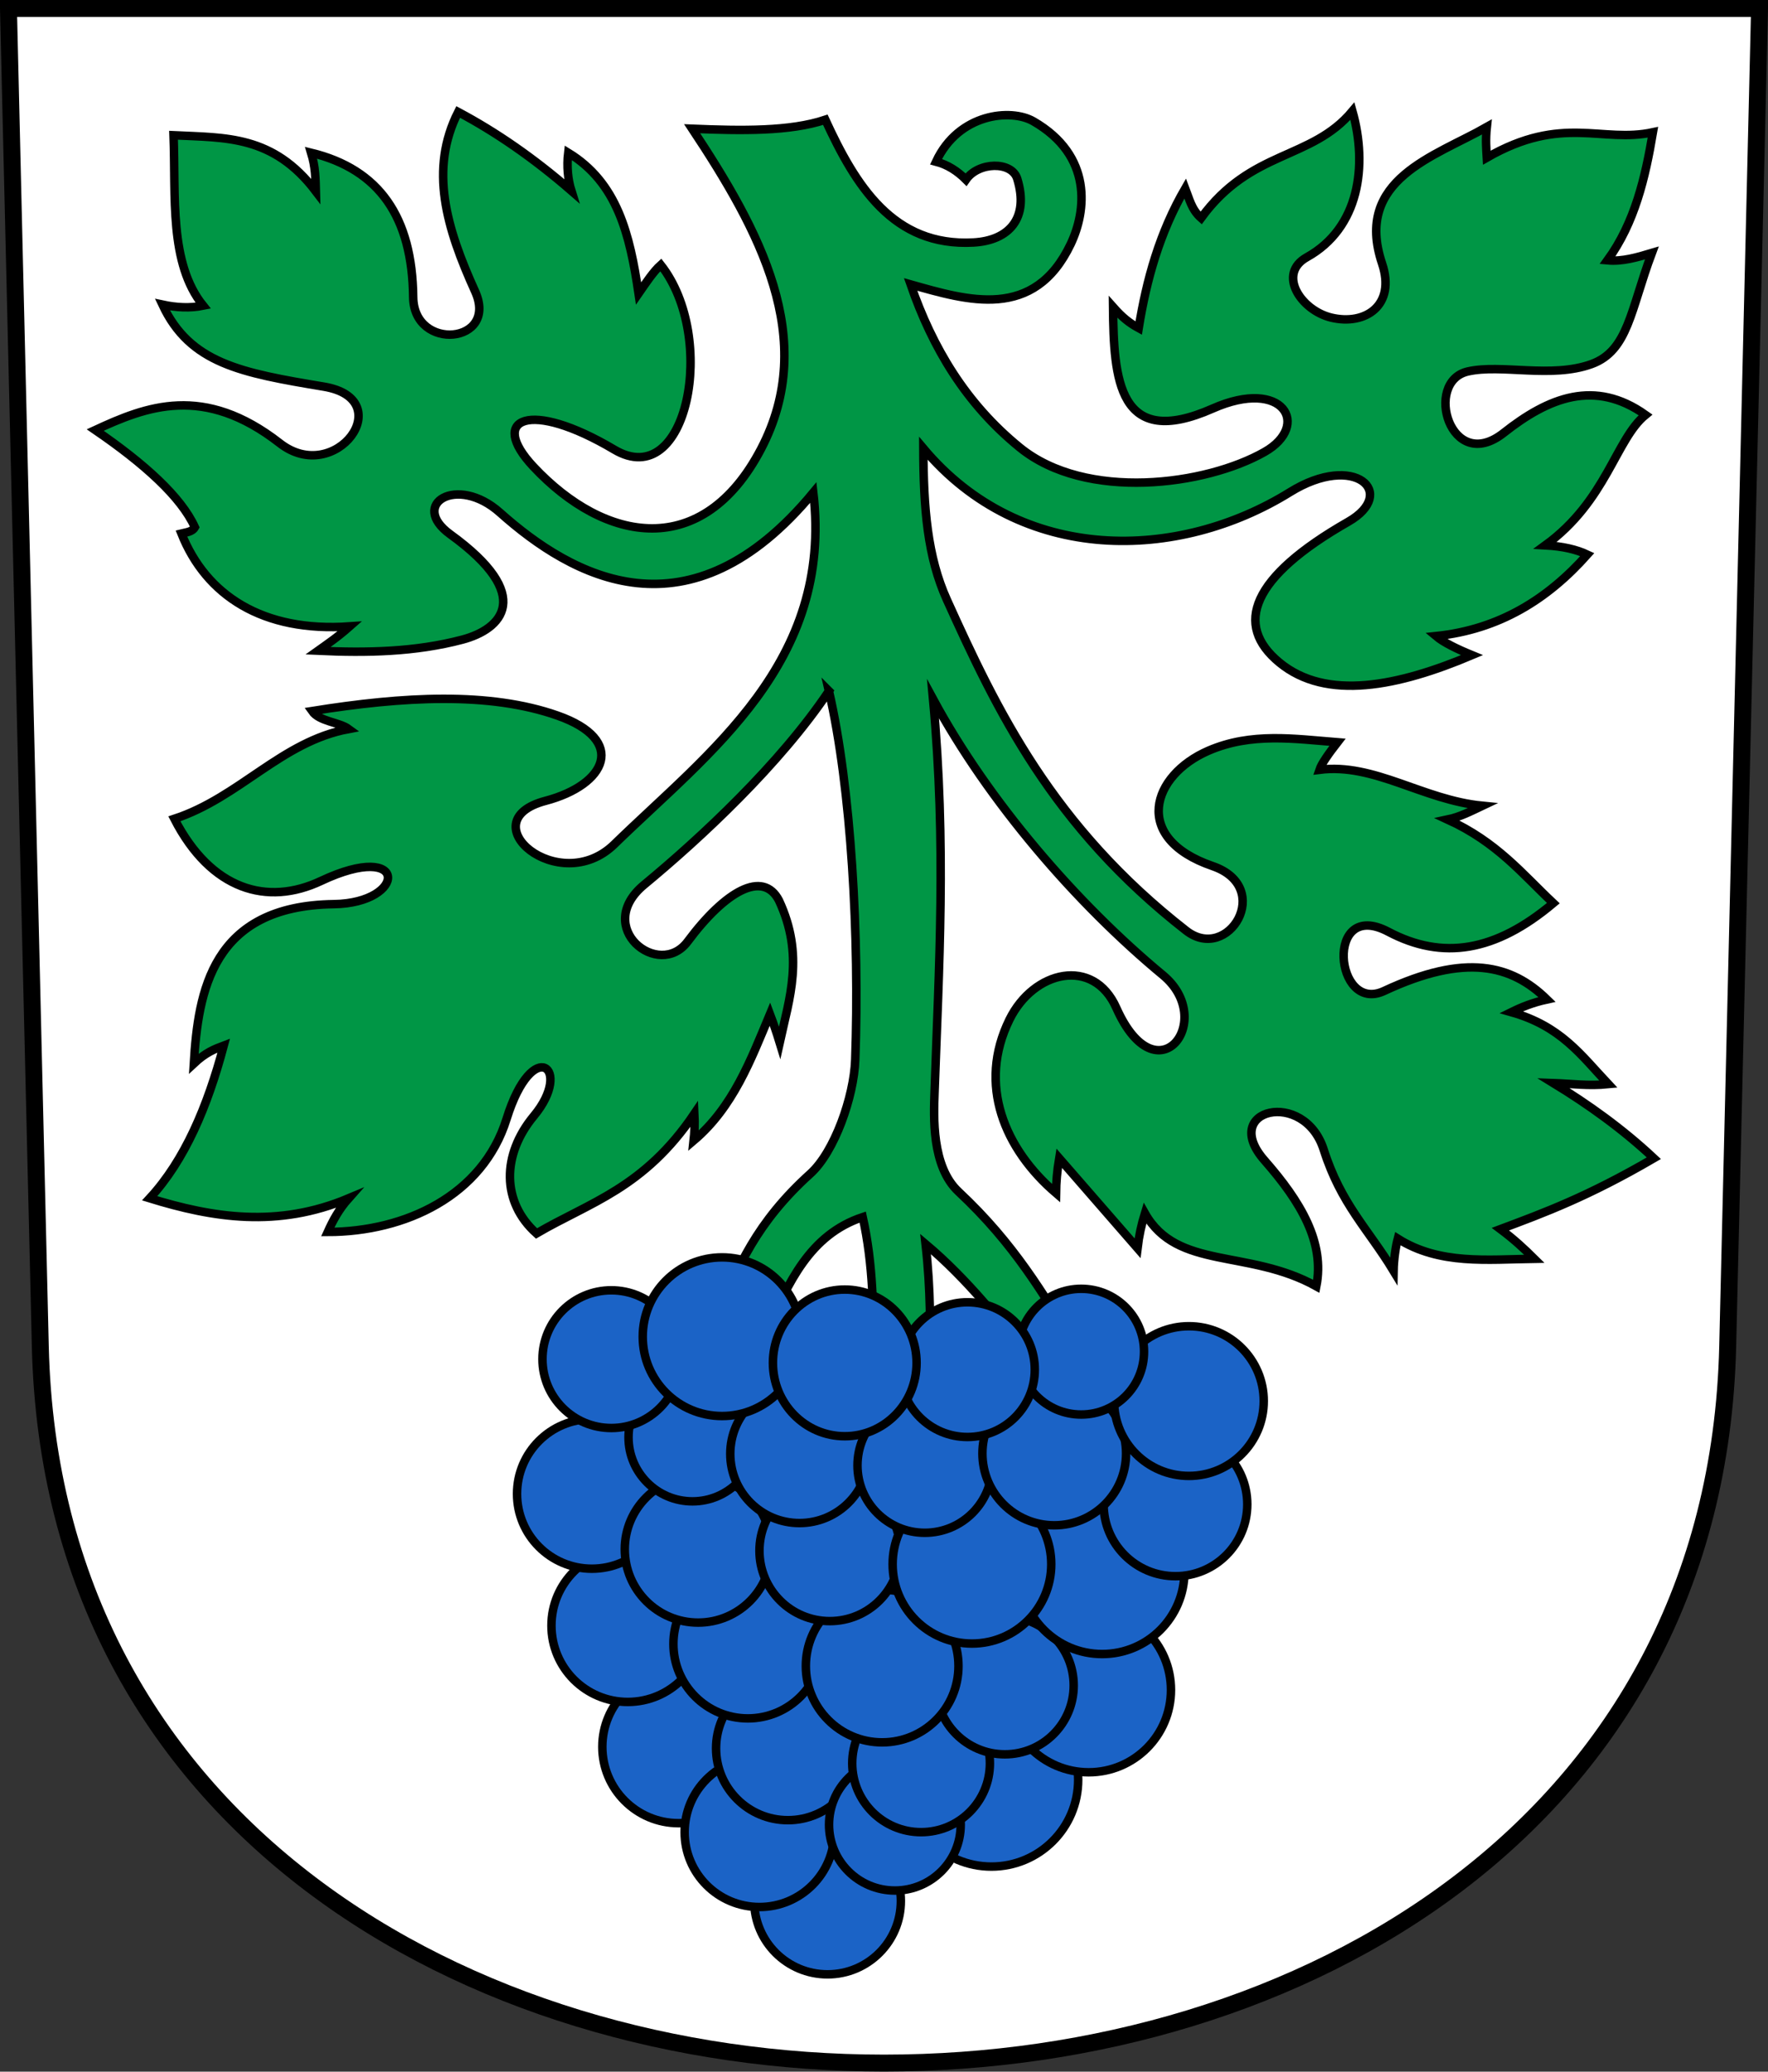 <?xml version="1.0" encoding="UTF-8" standalone="no"?>
<!-- Created with Inkscape (http://www.inkscape.org/) -->

<svg
   xmlns:dc="http://purl.org/dc/elements/1.1/"
   xmlns:cc="http://creativecommons.org/ns#"
   xmlns:rdf="http://www.w3.org/1999/02/22-rdf-syntax-ns#"
   xmlns:svg="http://www.w3.org/2000/svg"
   xmlns="http://www.w3.org/2000/svg"
   xmlns:sodipodi="http://sodipodi.sourceforge.net/DTD/sodipodi-0.dtd"
   xmlns:inkscape="http://www.inkscape.org/namespaces/inkscape"
   version="1.0"
   width="208.86"
   height="244.66"
   id="svg2780"
   inkscape:version="0.92.4 (5da689c313, 2019-01-14)"
   sodipodi:docname="StMargrethen-blazon.svg">
  <rect width="100%" height="100%" fill="#333333" stroke="none"/>
  <sodipodi:namedview
     pagecolor="#ffffff"
     bordercolor="#666666"
     borderopacity="1"
     objecttolerance="10"
     gridtolerance="10"
     guidetolerance="10"
     inkscape:pageopacity="0"
     inkscape:pageshadow="2"
     inkscape:window-width="3259"
     inkscape:window-height="1417"
     id="namedview25"
     showgrid="false"
     inkscape:zoom="1"
     inkscape:cx="207.98226"
     inkscape:cy="163.30981"
     inkscape:window-x="-8"
     inkscape:window-y="-8"
     inkscape:window-maximized="1"
     inkscape:current-layer="svg2780"
     inkscape:measure-start="104.255,149.787"
     inkscape:measure-end="104.255,126.383"
     showguides="true"
     inkscape:object-paths="true"
     inkscape:snap-intersection-paths="true"
     inkscape:snap-global="false" />
  <defs
     id="defs2782" />
  <path
     inkscape:connector-curvature="0"
     style="fill:#ffffff;fill-opacity:1;fill-rule:evenodd;stroke:#000000;stroke-width:2;stroke-linecap:butt;stroke-miterlimit:4;stroke-dashoffset:0;stroke-opacity:1"
     id="path4212"
     d="m 1,1 3.761,158.003 c 2.686,112.859 196.652,112.859 199.338,0 L 207.86,1 Z" />
  <path
     id="path8454"
     style="opacity:1;fill:#009645;fill-opacity:1;stroke:#000000;stroke-width:1.002;stroke-miterlimit:20;stroke-dasharray:none;stroke-dashoffset:4.58;stroke-opacity:1"
     d="m 97.922,81.604 c 2.644,11.419 3.625,29.18 3.109,43.555 -0.158,4.394 -2.454,10.879 -5.303,13.451 -6.333,5.716 -8.664,11.091 -10.96,16.971 l 5.834,1.591 c 2.539,-5.657 5.037,-11.353 11.314,-13.435 1.233,5.554 1.32,11.252 1.237,16.971 l 6.718,0.707 c 0.011,-4.55 0.1,-8.983 -0.53,-14.496 4.926,4.14 9.157,9.391 13.258,14.849 l 4.243,-3.182 c -3.604,-5.692 -6.884,-11.567 -13.612,-17.854 -3.204,-2.994 -2.924,-8.915 -2.828,-11.684 0.508,-14.671 1.423,-29.234 -0.177,-46.492 6.556,12.123 16.96,24.167 27.152,32.604 6.398,5.296 -0.68,14.718 -5.5,3.875 -2.699,-6.072 -9.771,-4.429 -12.625,1.375 -3.784,7.697 -0.59,15.278 5.5,20.5 0.015,-1.265 0.124,-2.624 0.375,-4.125 l 9.25,10.625 c 0.172,-1.435 0.467,-2.808 0.875,-4.125 3.813,6.751 12.224,4.167 20.25,8.625 1.016,-5.177 -1.811,-9.959 -6.125,-14.875 -5.336,-6.081 4.699,-8.484 7,-1.25 2.049,6.442 5.256,9.371 8.25,14.312 0.024,-1.359 0.257,-2.911 0.5,-3.812 4.912,3.108 10.576,2.454 16.125,2.375 -1.134,-1.122 -2.342,-2.261 -4,-3.5 5.192,-1.942 10.335,-3.835 18.125,-8.375 -3.762,-3.515 -7.761,-6.359 -11.875,-8.875 2.227,0.079 4.124,0.36 6.5,0.125 -3.246,-3.452 -5.608,-6.843 -11.465,-8.5 1.211,-0.597 2.536,-1.137 4.215,-1.5 -4.197,-4.104 -9.622,-5.496 -19.25,-1 -5.849,2.731 -7.038,-10.985 0.5,-7 6.423,3.396 12.654,2.38 19.5,-3.375 -3.684,-3.464 -6.632,-7.191 -12.5,-9.875 1.49,-0.311 2.794,-0.995 4.125,-1.625 -7.074,-0.691 -12.765,-5.079 -19.25,-4.25 0.234,-0.704 1.062,-1.883 2.125,-3.25 -5.083,-0.401 -10.18,-1.194 -15.25,1 -6.686,2.893 -9.091,10.329 0.5,13.625 7.31,2.513 1.843,11.497 -3.125,7.625 -15.819,-12.329 -22.351,-26.007 -28.264,-39.069 -2.305,-5.091 -2.767,-10.82 -2.787,-17.895 11.603,13.836 30.16,13.339 43.315,5.175 7.689,-4.771 12.795,0.12 6.875,3.5 -11.456,6.54 -13.521,12.184 -8.125,16.625 5.561,4.577 14.036,2.808 22.75,-0.875 -1.831,-0.75 -3.359,-1.5 -4.25,-2.25 7.493,-0.778 13.206,-4.376 17.875,-9.625 -1.292,-0.607 -2.927,-0.986 -4.969,-1.094 7.251,-5.269 8.31,-12.523 11.844,-15.406 -5.997,-4.26 -11.463,-2.052 -16.75,2.125 -6.303,4.98 -9.494,-6.048 -4.25,-7.25 3.956,-0.907 9.886,0.849 14.625,-0.875 4.339,-1.579 4.61,-6.422 7.125,-13.125 -1.75,0.525 -3.5,1.041 -5.25,0.875 3.237,-4.463 4.465,-9.731 5.375,-15.125 -6.064,1.318 -10.678,-2.141 -19.625,3 -0.065,-1.078 -0.162,-2.093 0,-3.625 -6.116,3.488 -15.719,6.154 -12.375,16.125 1.658,4.943 -1.986,7.353 -6,6.389 -3.573,-0.858 -6.43,-5.16 -2.875,-7.139 6.197,-3.45 7.193,-10.791 5.375,-17.25 -4.861,5.827 -11.956,4.512 -17.875,12.625 -1.136,-0.996 -1.403,-2.282 -1.875,-3.5 -3.034,5.233 -4.579,10.797 -5.5,16.5 -1.125,-0.617 -1.906,-1.232 -3.031,-2.5 0.08,8.528 0.598,16.947 11.781,12 8.385,-3.709 11.602,2.009 6.125,5.125 -6.949,3.954 -21.082,5.85 -28.913,-0.513 -6.375,-5.18 -10.324,-11.798 -12.905,-19.269 6.731,1.905 14.587,4.317 18.915,-4.773 1.837,-3.857 2.648,-10.428 -4.419,-14.496 -2.63,-1.514 -8.81,-0.961 -11.49,4.773 1.355,0.355 2.514,1.1 3.536,2.121 1.466,-2.119 5.408,-2.197 6.053,-0.104 1.434,4.647 -0.961,7.296 -5.169,7.528 -9.492,0.523 -13.92,-6.722 -17.501,-14.496 -4.197,1.401 -9.897,1.299 -15.733,1.061 7.935,11.973 14.967,24.793 8.132,37.83 C 83.011,66.161 71.526,64.201 63,55.097 c -5.341,-5.703 -0.481,-7.962 9.562,-2 8.673,5.148 12.245,-13.242 5.5,-21.812 -0.875,0.781 -1.75,2.114 -2.625,3.375 -1.036,-7.004 -2.502,-13.078 -8.312,-16.625 -0.194,1.631 -0.033,3.204 0.375,4.5 -4.458,-3.87 -8.917,-6.943 -13.375,-9.312 -3.427,6.785 -1.413,13.665 2,21.188 2.805,6.182 -7.236,7.161 -7.312,0.688 -0.113,-9.465 -3.989,-15.097 -12.062,-17.062 0.529,1.755 0.522,3.047 0.562,4.562 -5.053,-6.648 -10.621,-6.321 -16.812,-6.625 0.279,7.226 -0.547,15.097 3.5,20.125 -1.518,0.307 -3.128,0.239 -4.812,-0.125 3.247,6.938 9.247,8.057 19.062,9.688 8.973,1.49 1.388,11.815 -5.188,6.688 -9.008,-7.024 -15.784,-4.353 -21.812,-1.562 5.841,4.005 10.136,7.894 11.769,11.477 -0.315,0.568 -1.062,0.606 -1.589,0.739 2.903,7.294 9.588,11.699 19.883,10.972 -1.482,1.307 -2.586,2.046 -3.75,2.875 5.758,0.268 11.492,0.161 17.062,-1.312 4.619,-1.222 8.616,-5.164 -1.438,-12.438 -4.896,-3.542 0.781,-7.106 5.875,-2.562 8.565,7.639 22.367,15.34 37.018,-2.374 2.351,20.12 -12.393,30.712 -23.511,41.543 -6.548,6.379 -17.22,-2.728 -8.132,-5.127 7.217,-1.904 9.692,-7.171 1.414,-10.076 -8.046,-2.824 -18.182,-2.263 -28.991,-0.53 0.871,1.256 3.21,1.293 4.331,2.121 -7.943,1.469 -12.883,8.075 -20.594,10.607 4.332,8.421 10.977,10.329 17.324,7.336 10.41,-4.909 10.162,2.621 1.503,2.74 -14.411,0.197 -16.012,10.351 -16.529,18.827 1.408,-1.32 2.472,-1.721 3.536,-2.121 -1.924,7.212 -4.593,13.523 -8.75,18.031 7.469,2.303 15.109,3.534 23.511,0 -1.181,1.326 -1.876,2.652 -2.475,3.977 9.127,-0.009 18.303,-4.277 21.125,-13.347 3.091,-9.933 7.911,-6 3.225,-0.359 -3.814,4.591 -3.821,10.198 0.311,13.882 6.283,-3.677 12.695,-5.323 18.65,-14.142 0.059,1.194 0.019,2.238 -0.088,3.182 4.666,-3.951 6.745,-9.504 9.016,-14.938 0.383,1.017 0.766,2.107 1.149,3.359 1.151,-5.247 2.945,-10.303 -0.088,-16.794 -1.892,-3.635 -6.346,-1.096 -10.783,4.861 -3.393,4.555 -11.233,-1.675 -5.133,-6.716 6.658,-5.501 16.044,-14.231 21.823,-22.874 z"
     inkscape:connector-curvature="0"
     sodipodi:nodetypes="cssccccccccsscssscccccsscccccccccsscccccsssscssscccccssscccccssscccccssscssccssccssscccccsscccccsscccccssscssscccsscccccssccccccssc" />
  <g
     id="g8485"
     transform="translate(-1.5)">
    <circle
       r="9.016"
       cy="206.299"
       cx="81.671"
       id="path7248"
       style="opacity:1;fill:#1b63c6;fill-opacity:1;stroke:#000000;stroke-width:1.002;stroke-miterlimit:20;stroke-dasharray:none;stroke-dashoffset:4.58;stroke-opacity:1" />
    <circle
       r="10.253"
       cy="210.189"
       cx="118.617"
       id="path7256"
       style="opacity:1;fill:#1b63c6;fill-opacity:1;stroke:#000000;stroke-width:1.002;stroke-miterlimit:20;stroke-dasharray:none;stroke-dashoffset:4.58;stroke-opacity:1" />
    <circle
       r="8.662"
       cy="224.507"
       cx="99.26"
       id="path7260"
       style="opacity:1;fill:#1b63c6;fill-opacity:1;stroke:#000000;stroke-width:1.002;stroke-miterlimit:20;stroke-dasharray:none;stroke-dashoffset:4.58;stroke-opacity:1" />
    <circle
       r="8.839"
       cy="216.376"
       cx="91.217"
       id="path7262"
       style="opacity:1;fill:#1b63c6;fill-opacity:1;stroke:#000000;stroke-width:1.002;stroke-miterlimit:20;stroke-dasharray:none;stroke-dashoffset:4.58;stroke-opacity:1" />
    <circle
       r="8.485"
       cy="206.476"
       cx="94.576"
       id="path7250"
       style="opacity:1;fill:#1b63c6;fill-opacity:1;stroke:#000000;stroke-width:1.002;stroke-miterlimit:20;stroke-dasharray:none;stroke-dashoffset:4.58;stroke-opacity:1" />
    <circle
       r="7.778"
       cy="215.492"
       cx="107.215"
       id="path7258"
       style="opacity:1;fill:#1b63c6;fill-opacity:1;stroke:#000000;stroke-width:1.002;stroke-miterlimit:20;stroke-dasharray:none;stroke-dashoffset:4.58;stroke-opacity:1" />
    <circle
       r="8.132"
       cy="208.244"
       cx="110.309"
       id="path7252"
       style="opacity:1;fill:#1b63c6;fill-opacity:1;stroke:#000000;stroke-width:1.002;stroke-miterlimit:20;stroke-dasharray:none;stroke-dashoffset:4.58;stroke-opacity:1" />
    <circle
       r="9.016"
       cy="191.981"
       cx="75.66"
       id="path7246"
       style="opacity:1;fill:#1b63c6;fill-opacity:1;stroke:#000000;stroke-width:1.002;stroke-miterlimit:20;stroke-dasharray:none;stroke-dashoffset:4.58;stroke-opacity:1" />
    <circle
       r="8.795"
       cy="194.146"
       cx="89.847"
       id="path7244"
       style="opacity:1;fill:#1b63c6;fill-opacity:1;stroke:#000000;stroke-width:1.002;stroke-miterlimit:20;stroke-dasharray:none;stroke-dashoffset:4.58;stroke-opacity:1" />
    <circle
       r="9.723"
       cy="199.582"
       cx="130.108"
       id="path7254"
       style="opacity:1;fill:#1b63c6;fill-opacity:1;stroke:#000000;stroke-width:1.002;stroke-miterlimit:20;stroke-dasharray:none;stroke-dashoffset:4.58;stroke-opacity:1" />
    <circle
       r="8.132"
       cy="199.052"
       cx="120.208"
       id="path7238"
       style="opacity:1;fill:#1b63c6;fill-opacity:1;stroke:#000000;stroke-width:1.002;stroke-miterlimit:20;stroke-dasharray:none;stroke-dashoffset:4.58;stroke-opacity:1" />
    <circle
       r="9.016"
       cy="196.754"
       cx="105.712"
       id="path7242"
       style="opacity:1;fill:#1b63c6;fill-opacity:1;stroke:#000000;stroke-width:1.002;stroke-miterlimit:20;stroke-dasharray:none;stroke-dashoffset:4.58;stroke-opacity:1" />
    <circle
       r="8.839"
       cy="176.424"
       cx="71.418"
       id="path7224"
       style="opacity:1;fill:#1b63c6;fill-opacity:1;stroke:#000000;stroke-width:1.002;stroke-miterlimit:20;stroke-dasharray:none;stroke-dashoffset:4.58;stroke-opacity:1" />
    <circle
       r="8.662"
       cy="182.965"
       cx="83.969"
       id="path7234"
       style="opacity:1;fill:#1b63c6;fill-opacity:1;stroke:#000000;stroke-width:1.002;stroke-miterlimit:20;stroke-dasharray:none;stroke-dashoffset:4.58;stroke-opacity:1" />
    <circle
       r="8.309"
       cy="183.142"
       cx="99.525"
       id="path7232"
       style="opacity:1;fill:#1b63c6;fill-opacity:1;stroke:#000000;stroke-width:1.002;stroke-miterlimit:20;stroke-dasharray:none;stroke-dashoffset:4.58;stroke-opacity:1" />
    <circle
       r="9.723"
       cy="185.617"
       cx="131.699"
       id="path7236"
       style="opacity:1;fill:#1b63c6;fill-opacity:1;stroke:#000000;stroke-width:1.002;stroke-miterlimit:20;stroke-dasharray:none;stroke-dashoffset:4.58;stroke-opacity:1" />
    <circle
       r="9.369"
       cy="184.733"
       cx="116.319"
       id="path7230"
       style="opacity:1;fill:#1b63c6;fill-opacity:1;stroke:#000000;stroke-width:1.002;stroke-miterlimit:20;stroke-dasharray:none;stroke-dashoffset:4.58;stroke-opacity:1" />
    <circle
       r="7.557"
       cy="169.751"
       cx="83.306"
       id="path7226"
       style="opacity:1;fill:#1b63c6;fill-opacity:1;stroke:#000000;stroke-width:1.002;stroke-miterlimit:20;stroke-dasharray:none;stroke-dashoffset:4.58;stroke-opacity:1" />
    <circle
       r="8.176"
       cy="171.695"
       cx="95.946"
       id="path7218"
       style="opacity:1;fill:#1b63c6;fill-opacity:1;stroke:#000000;stroke-width:1.002;stroke-miterlimit:20;stroke-dasharray:none;stroke-dashoffset:4.58;stroke-opacity:1" />
    <circle
       r="7.955"
       cy="173.065"
       cx="110.751"
       id="path7216"
       style="opacity:1;fill:#1b63c6;fill-opacity:1;stroke:#000000;stroke-width:1.002;stroke-miterlimit:20;stroke-dasharray:none;stroke-dashoffset:4.58;stroke-opacity:1" />
    <circle
       r="8.485"
       cy="177.662"
       cx="140.361"
       id="path7228"
       style="opacity:1;fill:#1b63c6;fill-opacity:1;stroke:#000000;stroke-width:1.002;stroke-miterlimit:20;stroke-dasharray:none;stroke-dashoffset:4.58;stroke-opacity:1" />
    <circle
       r="8.485"
       cy="171.651"
       cx="126.042"
       id="path7214"
       style="opacity:1;fill:#1b63c6;fill-opacity:1;stroke:#000000;stroke-width:1.002;stroke-miterlimit:20;stroke-dasharray:none;stroke-dashoffset:4.58;stroke-opacity:1" />
    <circle
       r="8.839"
       cy="165.464"
       cx="141.952"
       id="path7212"
       style="opacity:1;fill:#1b63c6;fill-opacity:1;stroke:#000000;stroke-width:1.002;stroke-miterlimit:20;stroke-dasharray:none;stroke-dashoffset:4.58;stroke-opacity:1" />
    <circle
       r="7.425"
       cy="159.63"
       cx="129.224"
       id="path7210"
       style="opacity:1;fill:#1b63c6;fill-opacity:1;stroke:#000000;stroke-width:1.002;stroke-miterlimit:20;stroke-dasharray:none;stroke-dashoffset:4.58;stroke-opacity:1" />
    <circle
       r="7.955"
       cy="161.752"
       cx="115.789"
       id="path7187-2"
       style="opacity:1;fill:#1b63c6;fill-opacity:1;stroke:#000000;stroke-width:1.002;stroke-miterlimit:20;stroke-dasharray:none;stroke-dashoffset:4.58;stroke-opacity:1" />
    <circle
       r="8.132"
       cy="160.514"
       cx="73.716"
       id="path7222"
       style="opacity:1;fill:#1b63c6;fill-opacity:1;stroke:#000000;stroke-width:1.002;stroke-miterlimit:20;stroke-dasharray:none;stroke-dashoffset:4.58;stroke-opacity:1" />
    <circle
       r="9.369"
       cy="157.863"
       cx="86.797"
       id="path7220"
       style="opacity:1;fill:#1b63c6;fill-opacity:1;stroke:#000000;stroke-width:1.002;stroke-miterlimit:20;stroke-dasharray:none;stroke-dashoffset:4.58;stroke-opacity:1" />
    <ellipse
       ry="8.662"
       rx="8.485"
       cy="160.956"
       cx="101.293"
       id="path7187"
       style="opacity:1;fill:#1b63c6;fill-opacity:1;stroke:#000000;stroke-width:1.002;stroke-miterlimit:20;stroke-dasharray:none;stroke-dashoffset:4.58;stroke-opacity:1" />
  </g>
</svg>
